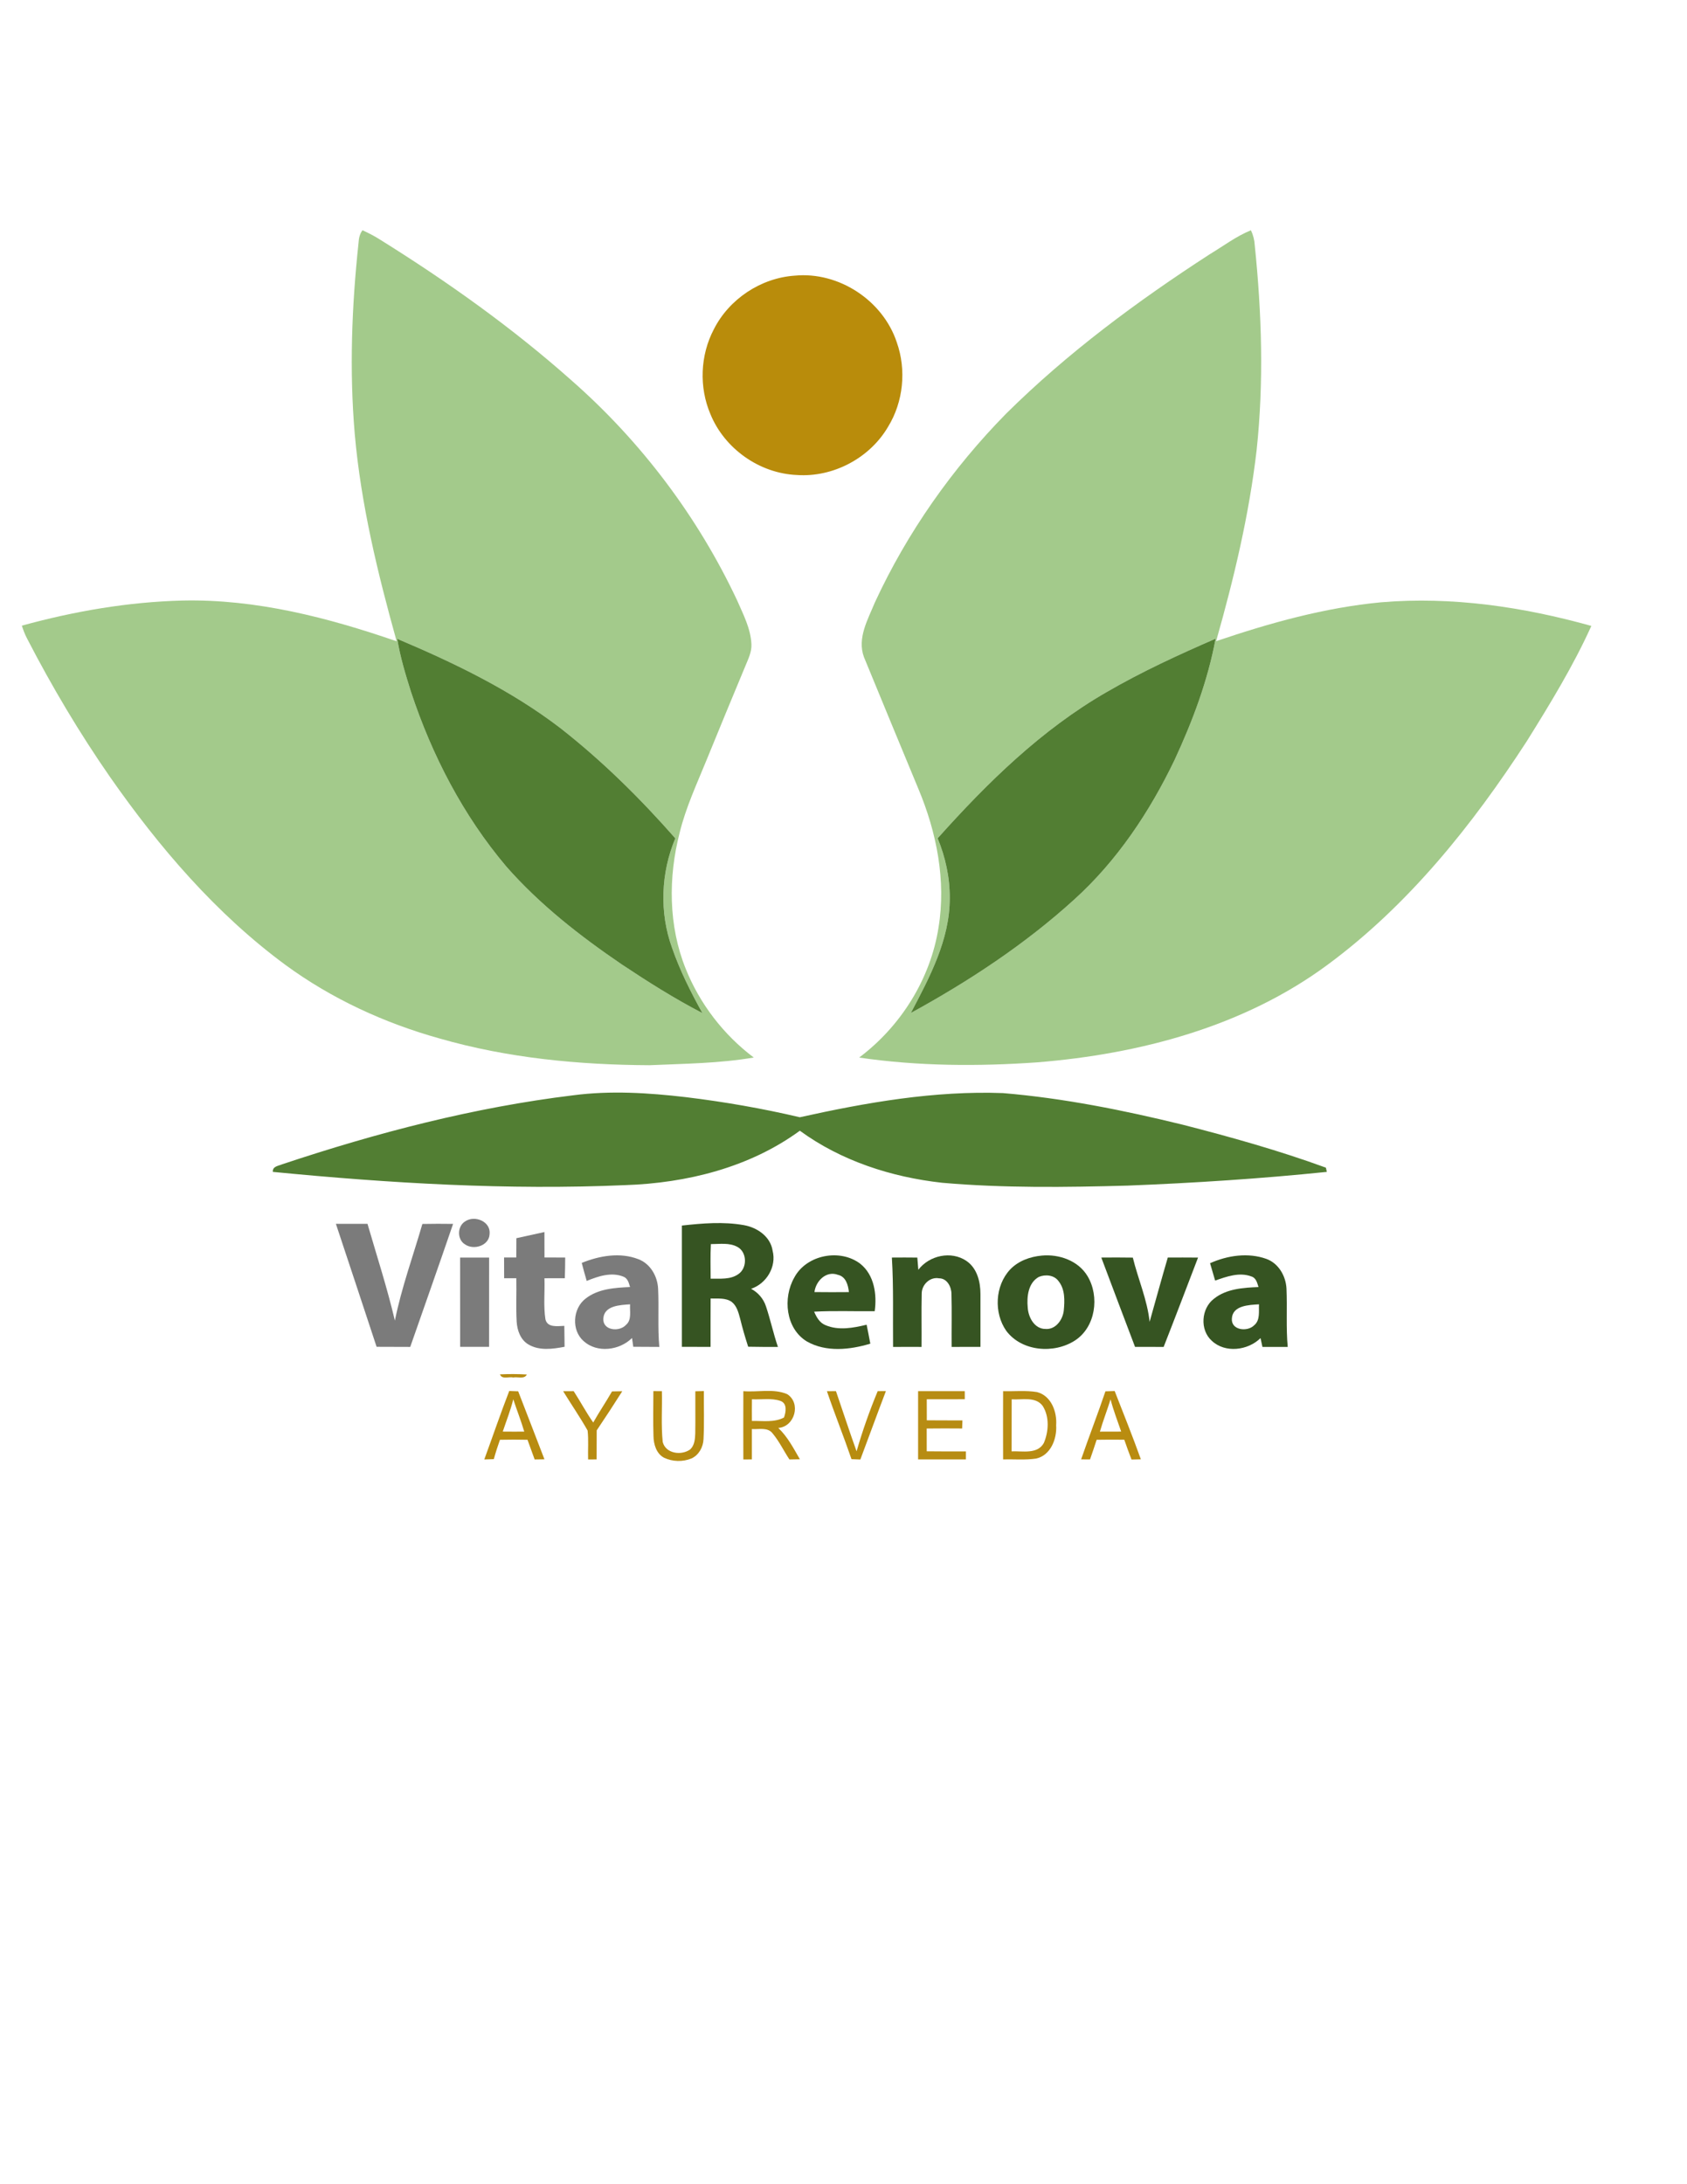 <svg xmlns="http://www.w3.org/2000/svg" width="618pt" height="800pt" viewBox="0 0 618 800"><g id="#ffffffff"></g><g id="#a3ca8bff"><path fill="#a3ca8b" opacity="1.00" d=" M 131.35 88.91 C 131.43 87.27 131.79 85.66 132.79 84.33 C 135.00 85.35 137.18 86.45 139.23 87.77 C 163.94 103.17 187.77 120.12 209.54 139.49 C 234.91 161.79 255.68 189.35 270.04 219.92 C 272.28 225.07 275.01 230.23 275.27 235.96 C 275.42 238.81 274.07 241.42 273.03 243.99 C 268.30 255.35 263.58 266.72 258.94 278.12 C 255.34 286.99 251.23 295.73 248.96 305.07 C 244.78 321.34 244.85 339.08 251.18 354.79 C 256.32 367.64 265.06 379.02 276.12 387.34 C 263.51 389.51 250.68 389.59 237.94 390.16 C 212.04 390.03 185.97 387.55 161.01 380.36 C 140.83 374.73 121.48 365.82 104.56 353.42 C 79.14 334.69 58.35 310.41 40.35 284.65 C 29.11 268.47 19.03 251.51 9.99 234.02 C 9.16 232.47 8.54 230.83 8.00 229.16 C 27.23 223.87 47.03 220.45 67.00 219.96 C 93.81 219.39 120.14 226.20 145.31 234.89 C 138.37 210.02 132.23 184.79 129.96 159.01 C 127.96 135.67 128.85 112.17 131.35 88.91 M 145.53 233.99 C 146.58 240.61 148.55 247.03 150.56 253.41 C 158.22 276.61 169.68 298.75 185.52 317.44 C 197.76 331.36 212.48 342.84 227.75 353.23 C 237.33 359.60 247.08 365.78 257.31 371.07 C 253.04 363.35 249.04 355.43 246.16 347.07 C 241.52 334.21 242.09 319.64 247.39 307.06 C 234.55 292.44 220.62 278.68 205.28 266.68 C 187.17 252.80 166.45 242.83 145.53 233.99 Z"></path><path fill="#a3ca8b" opacity="1.00" d=" M 443.14 93.14 C 448.13 90.14 452.82 86.55 458.25 84.34 C 459.08 86.07 459.56 87.95 459.66 89.87 C 462.22 114.76 463.02 139.95 460.34 164.87 C 457.59 188.60 452.02 211.90 445.50 234.85 C 465.13 228.19 485.26 222.55 505.97 220.60 C 531.88 218.41 558.01 222.28 582.96 229.26 C 576.31 243.96 567.85 257.78 559.33 271.46 C 539.40 302.19 516.04 331.42 486.40 353.32 C 455.72 376.03 417.53 386.07 379.96 389.11 C 358.24 390.63 336.30 390.52 314.73 387.36 C 329.96 375.93 340.84 358.62 343.81 339.74 C 346.64 322.52 343.11 304.84 336.42 288.90 C 329.71 272.83 323.12 256.71 316.47 240.62 C 313.95 233.69 317.96 226.85 320.53 220.58 C 332.36 195.02 348.82 171.62 368.55 151.53 C 391.04 129.25 416.61 110.31 443.14 93.14 M 405.41 253.48 C 381.57 267.19 361.69 286.67 343.49 307.04 C 346.34 313.98 347.98 321.44 347.92 328.96 C 347.97 344.15 340.55 357.94 333.67 371.03 C 354.98 359.37 375.46 345.89 393.47 329.53 C 409.22 315.30 421.17 297.34 430.31 278.30 C 436.88 264.13 442.46 249.33 445.31 233.93 C 431.73 239.83 418.23 246.03 405.41 253.48 Z"></path></g><g id="#b98c0bff"><path fill="#b98c0b" opacity="1.00" d=" M 291.17 100.96 C 307.27 99.42 323.42 110.03 328.51 125.36 C 332.10 135.48 330.95 147.17 325.32 156.33 C 318.60 167.81 305.19 174.90 291.92 173.98 C 278.25 173.41 265.43 164.36 260.26 151.71 C 256.04 141.85 256.50 130.13 261.49 120.63 C 267.09 109.52 278.74 101.79 291.17 100.96 Z"></path></g><g id="#527e33ff"><path fill="#527e33" opacity="1.00" d=" M 405.41 253.48 C 418.23 246.03 431.73 239.83 445.31 233.93 C 442.46 249.33 436.88 264.13 430.31 278.30 C 421.17 297.34 409.22 315.30 393.47 329.53 C 375.46 345.89 354.98 359.37 333.67 371.03 C 340.55 357.94 347.97 344.15 347.92 328.96 C 347.98 321.44 346.34 313.98 343.49 307.04 C 361.69 286.67 381.57 267.19 405.41 253.48 Z"></path><path fill="#527e33" opacity="1.00" d=" M 145.53 233.99 C 166.45 242.83 187.17 252.80 205.28 266.68 C 220.62 278.68 234.55 292.44 247.39 307.06 C 242.09 319.64 241.52 334.21 246.16 347.07 C 249.04 355.43 253.04 363.35 257.31 371.07 C 247.08 365.78 237.33 359.60 227.75 353.23 C 212.48 342.84 197.76 331.36 185.52 317.44 C 169.68 298.75 158.22 276.61 150.56 253.41 C 148.55 247.03 146.58 240.61 145.53 233.99 Z"></path><path fill="#527e33" opacity="1.00" d=" M 209.98 401.18 C 223.66 399.38 237.52 400.26 251.17 401.85 C 265.23 403.55 279.21 405.98 293.00 409.22 C 317.40 403.81 342.35 399.44 367.43 400.37 C 389.63 402.23 411.56 406.64 433.18 411.93 C 450.88 416.46 468.54 421.41 485.71 427.68 C 485.79 428.07 485.97 428.84 486.06 429.23 C 461.77 431.73 437.39 433.30 413.00 434.26 C 390.39 434.88 367.71 435.19 345.15 433.22 C 326.62 431.17 308.17 425.23 293.01 414.15 C 274.60 427.62 251.58 433.33 229.04 434.08 C 185.97 435.97 142.82 433.40 99.95 429.23 C 99.77 427.18 101.99 427.05 103.40 426.44 C 138.07 414.88 173.65 405.59 209.98 401.18 Z"></path></g><g id="#7b7b7bff"><path fill="#7b7b7b" opacity="1.00" d=" M 170.37 447.38 C 173.86 444.95 179.89 447.38 179.35 452.04 C 179.15 456.33 173.44 458.03 170.27 455.73 C 167.39 453.93 167.50 449.15 170.37 447.38 Z"></path><path fill="#7b7b7b" opacity="1.00" d=" M 123.05 448.26 C 126.91 448.24 130.76 448.24 134.62 448.25 C 138.05 460.05 141.85 471.75 144.66 483.71 C 147.08 471.66 151.32 460.09 154.73 448.30 C 158.48 448.22 162.23 448.23 165.98 448.28 C 160.83 463.33 155.53 478.32 150.28 493.34 C 146.17 493.31 142.07 493.33 137.96 493.30 C 133.04 478.27 128.01 463.28 123.05 448.26 Z"></path><path fill="#7b7b7b" opacity="1.00" d=" M 189.16 453.52 C 192.58 452.76 196.01 452.00 199.44 451.26 C 199.45 454.36 199.46 457.47 199.46 460.58 C 201.99 460.58 204.52 460.59 207.05 460.60 C 207.04 463.12 207.00 465.65 206.91 468.18 C 204.42 468.17 201.94 468.17 199.45 468.19 C 199.63 473.20 199.04 478.28 199.81 483.25 C 200.59 486.41 204.29 485.68 206.73 485.63 C 206.75 488.18 206.78 490.73 206.82 493.29 C 202.44 494.12 197.53 494.82 193.51 492.40 C 190.66 490.69 189.46 487.26 189.27 484.10 C 188.97 478.79 189.25 473.48 189.14 468.18 C 187.65 468.18 186.16 468.18 184.68 468.18 C 184.66 465.65 184.65 463.11 184.66 460.59 C 186.15 460.58 187.64 460.58 189.13 460.58 C 189.14 458.23 189.15 455.87 189.16 453.52 Z"></path><path fill="#7b7b7b" opacity="1.00" d=" M 213.11 462.57 C 219.59 459.93 227.15 458.60 233.85 461.20 C 238.24 462.86 240.85 467.43 241.08 471.98 C 241.43 479.09 240.88 486.23 241.53 493.34 C 238.35 493.33 235.17 493.32 231.99 493.29 C 231.88 492.49 231.65 490.88 231.53 490.08 C 226.97 494.61 218.76 495.70 213.81 491.22 C 209.24 487.22 209.79 479.26 214.53 475.63 C 219.12 472.03 225.21 471.67 230.80 471.40 C 230.36 469.95 229.99 468.24 228.41 467.62 C 223.98 465.81 219.12 467.45 214.93 469.17 C 214.29 466.97 213.67 464.78 213.11 462.57 M 221.02 483.00 C 220.79 487.37 226.86 487.93 229.28 485.31 C 231.52 483.45 230.64 480.26 230.82 477.74 C 227.21 477.98 221.25 478.18 221.02 483.00 Z"></path><path fill="#7b7b7b" opacity="1.00" d=" M 168.55 460.61 C 172.09 460.59 175.63 460.60 179.18 460.62 C 179.16 471.52 179.17 482.41 179.17 493.31 C 175.63 493.32 172.09 493.32 168.56 493.32 C 168.56 482.41 168.57 471.51 168.55 460.61 Z"></path></g><g id="#365422ff"><path fill="#365422" opacity="1.00" d=" M 249.79 448.89 C 257.32 448.06 265.01 447.40 272.52 448.74 C 277.38 449.59 282.25 452.92 283.03 458.10 C 284.54 463.95 280.79 470.17 275.15 472.05 C 277.73 473.43 279.71 475.72 280.61 478.52 C 282.25 483.40 283.31 488.46 284.98 493.34 C 281.34 493.35 277.71 493.35 274.08 493.27 C 272.99 489.90 271.99 486.50 271.15 483.05 C 270.54 480.81 269.94 478.31 268.01 476.82 C 265.75 475.27 262.89 475.70 260.32 475.60 C 260.28 481.51 260.30 487.42 260.30 493.33 C 256.80 493.34 253.29 493.34 249.79 493.31 C 249.80 478.50 249.80 463.70 249.79 448.89 M 260.33 468.34 C 263.77 468.28 267.61 468.78 270.57 466.61 C 273.79 464.36 273.69 458.64 270.17 456.73 C 267.20 455.07 263.67 455.69 260.42 455.68 C 260.19 459.89 260.32 464.12 260.33 468.34 Z"></path><path fill="#365422" opacity="1.00" d=" M 290.96 467.95 C 295.39 459.58 307.74 457.22 315.16 462.89 C 320.28 466.98 321.29 474.12 320.43 480.26 C 313.03 480.35 305.63 480.03 298.24 480.43 C 299.11 482.45 300.27 484.56 302.46 485.39 C 307.22 487.41 312.61 486.38 317.47 485.21 C 317.94 487.51 318.40 489.82 318.82 492.15 C 311.34 494.40 302.59 495.36 295.55 491.32 C 287.79 486.59 286.72 475.39 290.96 467.95 M 298.36 473.25 C 302.56 473.31 306.77 473.29 310.98 473.26 C 310.71 470.69 309.87 467.58 306.97 466.94 C 302.70 465.31 298.84 469.19 298.36 473.25 Z"></path><path fill="#365422" opacity="1.00" d=" M 381.62 459.89 C 387.98 459.28 395.04 461.75 398.42 467.45 C 402.85 474.87 401.37 486.00 393.88 490.93 C 386.20 495.97 374.34 495.06 368.63 487.46 C 364.01 480.86 364.49 470.91 370.04 464.98 C 373.04 461.83 377.35 460.28 381.62 459.89 M 380.53 467.71 C 376.64 469.89 376.10 474.96 376.49 478.96 C 376.72 482.52 378.96 486.78 383.01 486.76 C 386.72 487.05 389.32 483.39 389.69 480.05 C 390.04 476.41 390.21 472.23 387.76 469.23 C 386.16 466.98 382.90 466.69 380.53 467.71 Z"></path><path fill="#365422" opacity="1.00" d=" M 443.28 462.68 C 449.66 459.83 457.19 458.70 463.89 461.09 C 468.39 462.72 471.06 467.39 471.28 472.02 C 471.59 479.12 471.08 486.25 471.73 493.35 C 468.64 493.33 465.55 493.32 462.47 493.34 C 462.23 492.26 461.99 491.18 461.77 490.11 C 457.15 494.66 448.81 495.71 443.91 491.09 C 439.46 487.10 440.02 479.26 444.71 475.69 C 449.28 472.03 455.42 471.65 461.02 471.41 C 460.56 469.91 460.16 468.06 458.44 467.54 C 454.04 465.85 449.34 467.58 445.14 469.04 C 444.53 466.91 443.91 464.79 443.28 462.68 M 451.27 482.97 C 450.96 487.28 457.00 487.92 459.44 485.41 C 461.71 483.54 461.08 480.32 461.21 477.74 C 457.59 477.96 451.51 478.12 451.27 482.97 Z"></path><path fill="#365422" opacity="1.00" d=" M 336.41 465.09 C 340.42 459.81 348.47 458.04 354.04 461.85 C 357.96 464.51 359.18 469.53 359.17 474.01 C 359.19 480.45 359.16 486.89 359.17 493.33 C 355.65 493.33 352.13 493.33 348.62 493.34 C 348.56 486.88 348.73 480.42 348.55 473.97 C 348.55 471.36 346.95 468.18 343.98 468.21 C 340.60 467.59 337.58 470.63 337.65 473.93 C 337.50 480.40 337.66 486.87 337.59 493.34 C 334.11 493.32 330.63 493.32 327.16 493.35 C 327.04 482.43 327.39 471.51 326.72 460.61 C 329.83 460.58 332.94 460.58 336.04 460.62 C 336.16 462.10 336.30 463.59 336.41 465.09 Z"></path><path fill="#365422" opacity="1.00" d=" M 403.44 460.61 C 407.28 460.57 411.13 460.57 414.99 460.63 C 416.91 468.50 420.28 476.05 421.14 484.15 C 423.36 476.30 425.50 468.43 427.80 460.60 C 431.49 460.59 435.18 460.58 438.88 460.62 C 434.70 471.53 430.55 482.46 426.28 493.34 C 422.79 493.33 419.29 493.33 415.80 493.33 C 411.64 482.44 407.56 471.52 403.44 460.61 Z"></path></g><g id="#fffeffff"></g><g id="#b78c13ff"><path fill="#b78c13" opacity="1.00" d=" M 183.16 503.39 C 186.44 503.24 189.73 503.24 193.00 503.44 C 192.10 505.28 189.63 504.20 188.02 504.53 C 186.46 504.16 183.86 505.36 183.16 503.39 Z"></path><path fill="#b78c13" opacity="1.00" d=" M 336.33 509.55 C 342.02 509.54 347.72 509.55 353.42 509.54 C 353.42 510.52 353.42 511.51 353.43 512.50 C 348.78 512.53 344.14 512.53 339.50 512.52 C 339.49 515.08 339.49 517.65 339.52 520.22 C 343.87 520.27 348.22 520.23 352.57 520.26 C 352.53 521.24 352.49 522.23 352.46 523.22 C 348.13 523.19 343.81 523.17 339.48 523.23 C 339.48 526.01 339.49 528.79 339.49 531.57 C 344.28 531.63 349.06 531.62 353.85 531.61 C 353.85 532.34 353.84 533.82 353.84 534.55 C 348.00 534.58 342.17 534.53 336.33 534.55 C 336.32 526.22 336.33 517.88 336.33 509.55 Z"></path></g><g id="#b78c11ff"><path fill="#b78c11" opacity="1.00" d=" M 239.35 509.53 C 240.38 509.53 241.42 509.54 242.47 509.55 C 242.62 515.74 242.14 521.98 242.77 528.15 C 243.86 532.45 249.62 533.22 252.84 530.88 C 254.43 529.41 254.62 527.09 254.69 525.07 C 254.79 519.91 254.68 514.75 254.72 509.59 C 255.76 509.56 256.80 509.53 257.85 509.51 C 257.80 515.38 258.02 521.26 257.72 527.13 C 257.60 530.02 256.03 532.92 253.35 534.18 C 250.13 535.50 246.38 535.41 243.24 533.92 C 240.44 532.41 239.46 529.05 239.39 526.07 C 239.21 520.56 239.34 515.04 239.35 509.53 Z"></path><path fill="#b78c11" opacity="1.00" d=" M 272.31 534.57 C 272.28 526.23 272.28 517.89 272.31 509.55 C 277.62 509.99 283.33 508.50 288.36 510.63 C 293.52 513.90 291.20 522.55 285.11 523.02 C 288.53 526.25 290.69 530.47 293.02 534.49 C 291.74 534.51 290.47 534.53 289.19 534.56 C 287.10 531.39 285.45 527.91 283.01 524.99 C 281.21 522.65 277.97 523.62 275.44 523.42 C 275.43 527.12 275.43 530.83 275.44 534.54 C 274.66 534.55 273.09 534.56 272.31 534.57 M 275.46 512.51 C 275.43 515.16 275.43 517.81 275.45 520.46 C 279.38 520.36 283.57 521.11 287.20 519.20 C 287.93 517.16 288.46 513.99 285.85 513.10 C 282.53 511.98 278.91 512.71 275.46 512.51 Z"></path></g><g id="#b88c10ff"><path fill="#b88c10" opacity="1.00" d=" M 177.41 534.56 C 180.47 526.20 183.34 517.77 186.55 509.48 C 187.37 509.51 189.01 509.57 189.83 509.60 C 193.07 517.89 196.23 526.21 199.45 534.51 C 198.25 534.52 197.06 534.53 195.86 534.56 C 194.99 532.15 194.12 529.75 193.24 527.35 C 189.88 527.27 186.51 527.28 183.15 527.35 C 182.32 529.69 181.56 532.05 180.90 534.44 C 180.02 534.47 178.28 534.53 177.41 534.56 M 184.18 524.35 C 186.80 524.38 189.43 524.38 192.05 524.36 C 190.86 520.36 189.33 516.48 188.03 512.52 C 187.04 516.55 185.49 520.41 184.18 524.35 Z"></path></g><g id="#b78c12ff"><path fill="#b78c12" opacity="1.00" d=" M 206.30 509.57 C 207.26 509.57 209.19 509.56 210.16 509.55 C 212.62 513.33 214.72 517.33 217.32 521.03 C 219.49 517.16 221.99 513.49 224.20 509.64 C 225.14 509.62 227.02 509.59 227.96 509.57 C 224.90 514.39 221.79 519.17 218.59 523.91 C 218.57 527.45 218.57 531.00 218.56 534.55 C 217.52 534.55 216.48 534.55 215.44 534.56 C 215.33 531.03 215.65 527.48 215.26 523.97 C 212.48 519.05 209.26 514.38 206.30 509.57 Z"></path></g><g id="#b78c0fff"><path fill="#b78c0f" opacity="1.00" d=" M 302.93 509.57 C 303.76 509.56 305.41 509.55 306.24 509.54 C 308.76 516.89 311.16 524.27 313.79 531.58 C 315.94 524.11 318.55 516.70 321.53 509.54 C 322.28 509.54 323.78 509.53 324.53 509.53 C 321.34 517.86 318.32 526.24 315.17 534.58 C 314.09 534.53 313.01 534.49 311.93 534.45 C 309.07 526.11 305.77 517.92 302.93 509.57 Z"></path></g><g id="#b88c12ff"><path fill="#b88c12" opacity="1.00" d=" M 367.47 534.54 C 367.44 526.21 367.44 517.88 367.47 509.55 C 371.62 509.67 375.82 509.20 379.93 509.89 C 385.11 511.25 387.26 517.12 386.90 522.01 C 387.23 526.99 384.91 533.06 379.55 534.24 C 375.55 534.82 371.49 534.44 367.47 534.54 M 370.61 512.53 C 370.58 518.88 370.60 525.23 370.58 531.59 C 374.56 531.41 380.04 532.76 382.39 528.53 C 384.17 524.33 384.49 518.96 381.99 514.98 C 379.37 511.38 374.39 512.81 370.61 512.53 Z"></path></g><g id="#b98c10ff"><path fill="#b98c10" opacity="1.00" d=" M 396.05 534.53 C 398.92 526.19 402.13 517.97 404.95 509.61 C 405.80 509.59 407.50 509.53 408.34 509.50 C 411.58 517.82 414.93 526.10 417.93 534.51 C 416.79 534.53 415.65 534.55 414.51 534.59 C 413.59 532.18 412.69 529.77 411.86 527.33 C 408.48 527.29 405.11 527.29 401.74 527.35 C 400.96 529.75 400.15 532.15 399.31 534.55 C 398.22 534.53 397.13 534.53 396.05 534.53 M 406.83 512.54 C 405.60 516.50 404.08 520.37 402.93 524.37 C 405.53 524.37 408.12 524.37 410.72 524.35 C 409.39 520.42 407.85 516.56 406.83 512.54 Z"></path></g><g id="#fefefbff"></g><g id="#fefffeff"></g><g id="#fffffeff"></g><g id="#fffefeff"></g></svg>